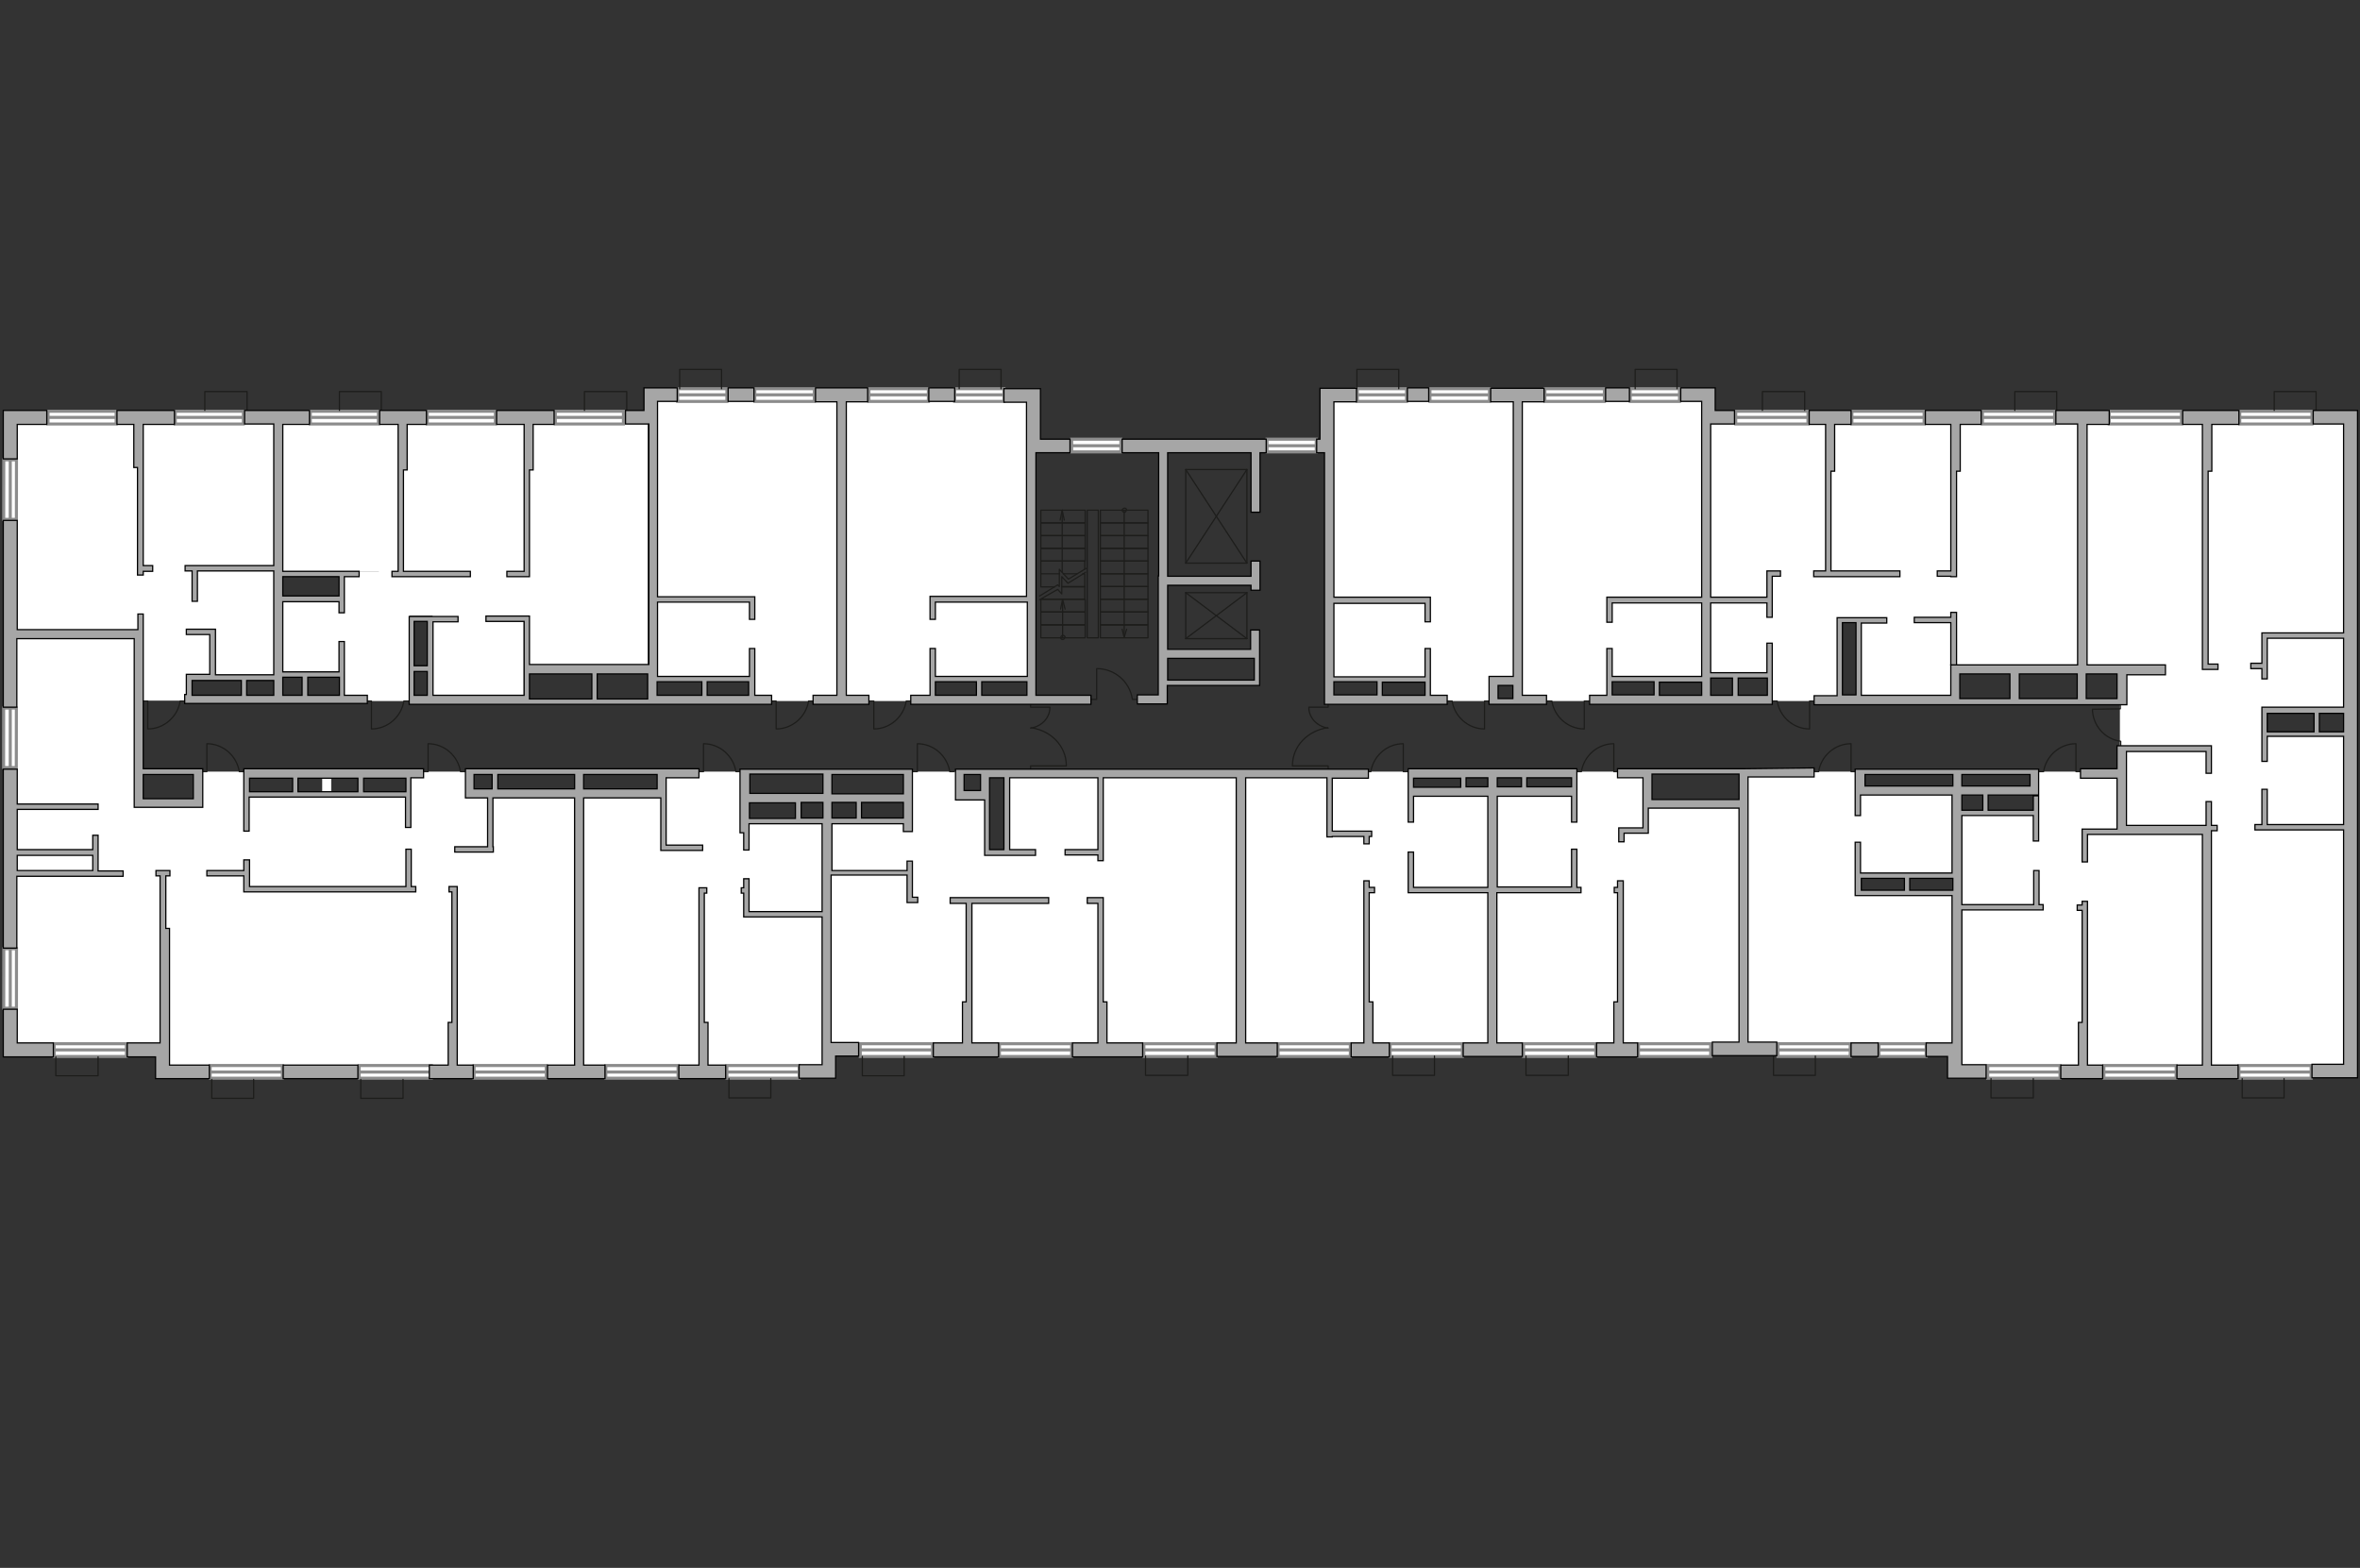 <?xml version="1.0" encoding="utf-8"?>
<!-- Generator: Adobe Illustrator 28.0.0, SVG Export Plug-In . SVG Version: 6.00 Build 0)  -->
<svg version="1.1" xmlns="http://www.w3.org/2000/svg" xmlns:xlink="http://www.w3.org/1999/xlink" x="0px" y="0px"
	 viewBox="0 0 575 382" style="enable-background:new 0 0 575 382;" xml:space="preserve">
<rect x="0" y="0" width="575" height="382" fill="#333333" stroke="none"/>
<style type="text/css">
	.st0{fill:#FFFFFF;}
	.st1{fill:#FFFFFF;stroke:#8C8C8C;stroke-width:0.75;stroke-linecap:round;stroke-miterlimit:10;}
	.st2{fill:none;stroke:#1D1D1B;stroke-width:0.3;stroke-linecap:round;stroke-linejoin:round;stroke-miterlimit:10;}
	.st3{fill:#A6A6A6;stroke:#000000;stroke-width:0.3;stroke-miterlimit:22.926;}
</style>
<g id="bg">
	<rect x="205.2" y="95.6" class="st0" width="46" height="69.6"/>
	<rect x="477.3" y="198.2" class="st0" width="39.7" height="63.4"/>
	<rect x="507" y="202.4" class="st0" width="30.5" height="59.3"/>
	<rect x="451" y="217.3" class="st0" width="26.4" height="39.5"/>
	<rect x="450.7" y="192.2" class="st0" width="26.3" height="21.2"/>
	<rect x="363.4" y="192.6" class="st0" width="38" height="63.7"/>
	<rect x="397.6" y="196" class="st0" width="27.4" height="60.3"/>
	<rect x="516.7" y="179.1" class="st0" width="56.3" height="22.9"/>
	<rect x="537.7" y="201.3" class="st0" width="35" height="60.3"/>
	<rect x="18.2" y="101.1" class="st0" width="49.2" height="53"/>
	<rect x="128.8" y="101.1" class="st0" width="29" height="60.9"/>
	<rect x="158.9" y="95.6" class="st0" width="45.9" height="69.6"/>
	<rect x="323.6" y="96" class="st0" width="46" height="69.1"/>
	<rect x="370" y="95.5" class="st0" width="45.9" height="69.7"/>
	<rect x="416" y="100.9" class="st0" width="91.3" height="49.9"/>
	<rect x="415.6" y="149.3" class="st0" width="32.7" height="15.2"/>
	<rect x="452.8" y="150" class="st0" width="23.6" height="20.3"/>
	<rect x="507.3" y="101.7" class="st0" width="67" height="62"/>
	<rect x="516.5" y="163.1" class="st0" width="35.5" height="18.6"/>
	<rect x="302.4" y="188" class="st0" width="41.5" height="67.8"/>
	<rect x="341.7" y="192.9" class="st0" width="21.1" height="62.9"/>
	<rect x="245.1" y="188.3" class="st0" width="56.2" height="67.9"/>
	<rect x="201.6" y="199.6" class="st0" width="33.6" height="57.1"/>
	<rect x="229.8" y="193.7" class="st0" width="10.2" height="20.3"/>
	<rect x="140.8" y="193.6" class="st0" width="40.3" height="69.1"/>
	<rect x="178.7" y="199.7" class="st0" width="22.5" height="61.7"/>
	<rect x="110.3" y="192.6" class="st0" width="29.6" height="68.6"/>
	<rect x="79.6" y="193.6" class="st0" width="30.7" height="67.3"/>
	<rect x="3.1" y="155" class="st0" width="30.4" height="100.3"/>
	<rect x="78.5" y="188" class="st0" width="2.2" height="72.6"/>
	<rect x="545.7" y="161.5" class="st0" width="27.8" height="11.6"/>
	<rect x="495.5" y="188" class="st0" width="22.2" height="20.2"/>
	<rect x="425.5" y="188" class="st0" width="27.3" height="67.2"/>
	<rect x="383.3" y="188" class="st0" width="17.8" height="12.4"/>
	<rect x="2.5" y="101.1" class="st0" width="31" height="53.3"/>
	<rect x="32.6" y="146.3" class="st0" width="13.5" height="24.4"/>
	<rect x="36.5" y="145.1" class="st0" width="31" height="19.4"/>
	<rect x="68.9" y="101.1" class="st0" width="58.8" height="38.1"/>
	<rect x="68.9" y="146.6" class="st0" width="21.7" height="17"/>
	<rect x="83.9" y="139.2" class="st0" width="15.9" height="31.6"/>
	<rect x="92.3" y="134.6" class="st0" width="45.1" height="15.4"/>
	<rect x="105.4" y="149" class="st0" width="22.2" height="20.3"/>
	<rect x="347.9" y="163.4" class="st0" width="15.8" height="7.4"/>
	<rect x="370.2" y="163" class="st0" width="21.9" height="7.8"/>
	<rect x="431.3" y="163.1" class="st0" width="17" height="7.7"/>
	<rect x="476" y="148.5" class="st0" width="31" height="14.6"/>
	<rect x="220.8" y="188" class="st0" width="13.7" height="30"/>
	<rect x="221.6" y="207.5" class="st0" width="34.2" height="48.3"/>
	<rect x="161.6" y="188" class="st0" width="19.9" height="10.4"/>
	<rect x="99.5" y="188" class="st0" width="14.9" height="64.7"/>
	<rect x="30" y="196.2" class="st0" width="49.8" height="60.6"/>
	<rect x="48.5" y="188" class="st0" width="11.6" height="7.6"/>
	<rect x="205.3" y="164.5" class="st0" width="21.9" height="6.3"/>
	<rect x="183.1" y="163.1" class="st0" width="21.6" height="7.7"/>
	<rect x="40.1" y="251.7" class="st0" width="39.4" height="9.8"/>
	<rect x="48.2" y="193.3" class="st0" width="31" height="9.8"/>
</g>
<g id="windows">
	<g>
		<rect x="11.7" y="100.2" class="st1" width="16.6" height="3.1"/>
		<line class="st1" x1="11.7" y1="101.7" x2="28.3" y2="101.7"/>
	</g>
	<g>
		
			<rect x="-4.8" y="117.8" transform="matrix(-1.033030e-03 1 -1 -1.033030e-03 121.808 116.958)" class="st1" width="14.5" height="3.1"/>
		<line class="st1" x1="2.5" y1="112.1" x2="2.5" y2="126.6"/>
	</g>
	<g>
		
			<rect x="-4.8" y="178.3" transform="matrix(-1.033030e-03 1 -1 -1.033030e-03 182.282 177.494)" class="st1" width="14.5" height="3.1"/>
		<line class="st1" x1="2.5" y1="172.5" x2="2.5" y2="187.1"/>
	</g>
	<g>
		
			<rect x="-4.8" y="236.9" transform="matrix(-1.033030e-03 1 -1 -1.033030e-03 240.915 236.188)" class="st1" width="14.5" height="3.1"/>
		<line class="st1" x1="2.5" y1="231.2" x2="2.5" y2="245.7"/>
	</g>
	<g>
		<rect x="42.7" y="100.2" class="st1" width="16.6" height="3.1"/>
		<line class="st1" x1="42.7" y1="101.7" x2="59.3" y2="101.7"/>
	</g>
	<g>
		<rect x="13.2" y="254.3" class="st1" width="17.6" height="3.1"/>
		<line class="st1" x1="13.2" y1="255.8" x2="30.8" y2="255.8"/>
	</g>
	<g>
		<rect x="209.6" y="254.3" class="st1" width="17.6" height="3.1"/>
		<line class="st1" x1="209.6" y1="255.8" x2="227.2" y2="255.8"/>
	</g>
	<g>
		<rect x="243.5" y="254.3" class="st1" width="17.6" height="3.1"/>
		<line class="st1" x1="243.5" y1="255.8" x2="261.1" y2="255.8"/>
	</g>
	<g>
		<rect x="278.7" y="254.3" class="st1" width="17.6" height="3.1"/>
		<line class="st1" x1="278.7" y1="255.8" x2="296.3" y2="255.8"/>
	</g>
	<g>
		<rect x="311.4" y="254.3" class="st1" width="17.6" height="3.1"/>
		<line class="st1" x1="311.4" y1="255.8" x2="329" y2="255.8"/>
	</g>
	<g>
		<rect x="338.7" y="254.3" class="st1" width="17.6" height="3.1"/>
		<line class="st1" x1="338.7" y1="255.8" x2="356.3" y2="255.8"/>
	</g>
	<g>
		<rect x="371.2" y="254.3" class="st1" width="17.6" height="3.1"/>
		<line class="st1" x1="371.2" y1="255.8" x2="388.8" y2="255.8"/>
	</g>
	<g>
		<rect x="399.2" y="254.3" class="st1" width="17.6" height="3.1"/>
		<line class="st1" x1="399.2" y1="255.8" x2="416.8" y2="255.8"/>
	</g>
	<g>
		<rect x="433.2" y="254.3" class="st1" width="17.6" height="3.1"/>
		<line class="st1" x1="433.2" y1="255.8" x2="450.7" y2="255.8"/>
	</g>
	<g>
		<rect x="457.8" y="254.3" class="st1" width="11.5" height="3.1"/>
		<line class="st1" x1="457.8" y1="255.8" x2="469.3" y2="255.8"/>
	</g>
	<g>
		<rect x="51.2" y="259.6" class="st1" width="17.6" height="3.1"/>
		<line class="st1" x1="51.2" y1="261.2" x2="68.8" y2="261.2"/>
	</g>
	<g>
		<rect x="87.5" y="259.6" class="st1" width="17.6" height="3.1"/>
		<line class="st1" x1="87.5" y1="261.2" x2="105.1" y2="261.2"/>
	</g>
	<g>
		<rect x="115.5" y="259.6" class="st1" width="17.6" height="3.1"/>
		<line class="st1" x1="115.5" y1="261.2" x2="133.1" y2="261.2"/>
	</g>
	<g>
		<rect x="147.6" y="259.6" class="st1" width="17.6" height="3.1"/>
		<line class="st1" x1="147.6" y1="261.2" x2="165.2" y2="261.2"/>
	</g>
	<g>
		<rect x="484.3" y="259.6" class="st1" width="17.6" height="3.1"/>
		<line class="st1" x1="484.3" y1="261.2" x2="501.9" y2="261.2"/>
	</g>
	<g>
		<rect x="512.6" y="259.6" class="st1" width="17.6" height="3.1"/>
		<line class="st1" x1="512.6" y1="261.2" x2="530.1" y2="261.2"/>
	</g>
	<g>
		<rect x="545.5" y="259.6" class="st1" width="17.6" height="3.1"/>
		<line class="st1" x1="545.5" y1="261.2" x2="563.1" y2="261.2"/>
	</g>
	<g>
		<rect x="177.1" y="259.6" class="st1" width="17.6" height="3.1"/>
		<line class="st1" x1="177.1" y1="261.2" x2="194.6" y2="261.2"/>
	</g>
	<g>
		<rect x="75.6" y="100.2" class="st1" width="16.6" height="3.1"/>
		<line class="st1" x1="75.6" y1="101.7" x2="92.3" y2="101.7"/>
	</g>
	<g>
		<rect x="104.1" y="100.2" class="st1" width="16.6" height="3.1"/>
		<line class="st1" x1="104.1" y1="101.7" x2="120.8" y2="101.7"/>
	</g>
	<g>
		<rect x="135.3" y="100.2" class="st1" width="16.6" height="3.1"/>
		<line class="st1" x1="135.3" y1="101.7" x2="151.9" y2="101.7"/>
	</g>
	<g>
		<rect x="422.9" y="100.2" class="st1" width="17.6" height="3.1"/>
		<line class="st1" x1="422.9" y1="101.7" x2="440.5" y2="101.7"/>
	</g>
	<g>
		<rect x="451.2" y="100.2" class="st1" width="17.6" height="3.1"/>
		<line class="st1" x1="451.2" y1="101.7" x2="468.9" y2="101.7"/>
	</g>
	<g>
		<rect x="483" y="100.2" class="st1" width="17.6" height="3.1"/>
		<line class="st1" x1="483" y1="101.7" x2="500.6" y2="101.7"/>
	</g>
	<g>
		<rect x="513.9" y="100.2" class="st1" width="17.6" height="3.1"/>
		<line class="st1" x1="513.9" y1="101.7" x2="531.6" y2="101.7"/>
	</g>
	<g>
		<rect x="545.7" y="100.2" class="st1" width="17.6" height="3.1"/>
		<line class="st1" x1="545.7" y1="101.7" x2="563.4" y2="101.7"/>
	</g>
	<g>
		<rect x="183.9" y="94.7" class="st1" width="14.5" height="3.1"/>
		<line class="st1" x1="183.9" y1="96.2" x2="198.4" y2="96.2"/>
	</g>
	<g>
		<rect x="348.4" y="94.7" class="st1" width="14.5" height="3.1"/>
		<line class="st1" x1="348.4" y1="96.2" x2="362.9" y2="96.2"/>
	</g>
	<g>
		<rect x="211.7" y="94.7" class="st1" width="14.5" height="3.1"/>
		<line class="st1" x1="211.7" y1="96.2" x2="226.2" y2="96.2"/>
	</g>
	<g>
		<rect x="165.1" y="94.7" class="st1" width="12" height="3.1"/>
		<line class="st1" x1="165.1" y1="96.2" x2="177.1" y2="96.2"/>
	</g>
	<g>
		<rect x="330.7" y="94.7" class="st1" width="12" height="3.1"/>
		<line class="st1" x1="330.7" y1="96.2" x2="342.7" y2="96.2"/>
	</g>
	<g>
		<rect x="232.6" y="94.7" class="st1" width="12" height="3.1"/>
		<line class="st1" x1="232.6" y1="96.2" x2="244.5" y2="96.2"/>
	</g>
	<g>
		<rect x="376.4" y="94.7" class="st1" width="14.5" height="3.1"/>
		<line class="st1" x1="376.4" y1="96.2" x2="390.9" y2="96.2"/>
	</g>
	<g>
		<rect x="397.2" y="94.7" class="st1" width="12" height="3.1"/>
		<line class="st1" x1="397.2" y1="96.2" x2="409.2" y2="96.2"/>
	</g>
	<g>
		<rect x="261.1" y="107" class="st1" width="12" height="3.1"/>
		<line class="st1" x1="261.1" y1="108.6" x2="273" y2="108.6"/>
	</g>
	<g>
		<rect x="308.7" y="107" class="st1" width="12" height="3.1"/>
		<line class="st1" x1="308.7" y1="108.6" x2="320.6" y2="108.6"/>
	</g>
</g>
<g id="plan">
	<polyline class="st2" points="49.9,100 49.9,95.4 60.2,95.4 60.2,100 	"/>
	<polyline class="st2" points="82.7,100 82.7,95.4 92.9,95.4 92.9,100 	"/>
	<polyline class="st2" points="142.4,100 142.4,95.4 152.7,95.4 152.7,100 	"/>
	<polyline class="st2" points="175.8,94.7 175.8,90 165.6,90 165.6,94.7 	"/>
	<polyline class="st2" points="439.7,100 439.7,95.4 429.4,95.4 429.4,100 	"/>
	<polyline class="st2" points="490.9,100 490.9,95.4 501.1,95.4 501.1,100 	"/>
	<polyline class="st2" points="554.1,100 554.1,95.4 564.3,95.4 564.3,100 	"/>
	<polyline class="st2" points="556.5,262.8 556.5,267.5 546.3,267.5 546.3,262.8 	"/>
	<polyline class="st2" points="495.4,262.8 495.4,267.5 485.1,267.5 485.1,262.8 	"/>
	<polyline class="st2" points="442.3,257.3 442.3,262 432.1,262 432.1,257.3 	"/>
	<polyline class="st2" points="382.1,257.3 382.1,262 371.8,262 371.8,257.3 	"/>
	<polyline class="st2" points="220.3,257.4 220.3,262.1 210.1,262.1 210.1,257.4 	"/>
	<polyline class="st2" points="187.8,262.8 187.8,267.5 177.6,267.5 177.6,262.8 	"/>
	<polyline class="st2" points="98.2,263 98.2,267.6 87.9,267.6 87.9,263 	"/>
	<polyline class="st2" points="61.8,263 61.8,267.6 51.6,267.6 51.6,263 	"/>
	<polyline class="st2" points="23.9,257.5 23.9,262.1 13.6,262.1 13.6,257.5 	"/>
	<polyline class="st2" points="349.5,257.3 349.5,262 339.3,262 339.3,257.3 	"/>
	<polyline class="st2" points="289.4,257.3 289.4,262 279.1,262 279.1,257.3 	"/>
	<polyline class="st2" points="233.7,94.7 233.7,90 243.9,90 243.9,94.7 	"/>
	<polyline class="st2" points="398.4,94.7 398.4,90 408.6,90 408.6,94.7 	"/>
	<polyline class="st2" points="330.6,94.7 330.6,90 340.8,90 340.8,94.7 	"/>
	<g>
		<line class="st2" x1="288.9" y1="114.4" x2="303.8" y2="114.4"/>
		<line class="st2" x1="303.8" y1="114.4" x2="303.8" y2="137.2"/>
		<line class="st2" x1="303.8" y1="137.2" x2="288.9" y2="137.2"/>
		<line class="st2" x1="288.9" y1="137.2" x2="288.9" y2="114.4"/>
		<line class="st2" x1="288.9" y1="137.2" x2="303.8" y2="114.4"/>
		<line class="st2" x1="303.8" y1="137.2" x2="288.9" y2="114.4"/>
	</g>
	<g>
		<line class="st2" x1="288.9" y1="144.4" x2="303.8" y2="144.4"/>
		<line class="st2" x1="303.8" y1="144.4" x2="303.8" y2="155.6"/>
		<line class="st2" x1="303.8" y1="155.6" x2="288.9" y2="155.6"/>
		<line class="st2" x1="288.9" y1="155.6" x2="288.9" y2="144.4"/>
		<line class="st2" x1="288.9" y1="155.6" x2="303.8" y2="144.4"/>
		<line class="st2" x1="303.8" y1="155.6" x2="288.9" y2="144.4"/>
	</g>
	<path class="st2" d="M59.4,188h-1.1c-0.6-3.8-3.9-6.8-7.9-6.8l0,6.8l-1.2,0"/>
	<path class="st2" d="M113.3,188h-1.1c-0.6-3.8-3.9-6.8-7.9-6.8v6.8l-1.2,0"/>
	<path class="st2" d="M180.4,188h-1.1c-0.6-3.8-3.9-6.8-7.9-6.8v6.8l-1.2,0"/>
	<path class="st2" d="M232.5,188h-1.1c-0.6-3.8-3.9-6.8-7.9-6.8v6.8l-1.2,0"/>
	<path class="st2" d="M277.1,170.4l-1.2,0c-0.6-4.3-4.3-7.5-8.7-7.5v7.5l-1.3,0"/>
	<path class="st2" d="M332.9,188h1.1c0.6-3.8,3.9-6.8,7.9-6.8v6.8l1.2,0"/>
	<path class="st2" d="M384.2,188h1.1c0.6-3.8,3.9-6.8,7.9-6.8l0,6.8l1.2,0"/>
	<path class="st2" d="M442,188h1.1c0.6-3.8,3.9-6.8,7.9-6.8v6.8l1.2,0"/>
	<path class="st2" d="M496.8,188h1.1c0.6-3.8,3.9-6.8,7.9-6.8v6.8l1.2,0"/>
	<path class="st2" d="M516.7,181.7l0-1.1c-3.9-0.5-6.8-3.8-6.9-7.8l6.8-0.1l0-1.2"/>
	<path class="st2" d="M99.5,170.8h-1.1c-0.6,3.8-3.9,6.8-7.9,6.8v-6.8l-1.2,0"/>
	<path class="st2" d="M45,170.8h-1.1c-0.6,3.8-3.9,6.8-7.9,6.8v-6.8l-1.2,0"/>
	<path class="st2" d="M198.1,170.8H197c-0.6,3.8-3.9,6.8-7.9,6.8v-6.8l-1.2,0"/>
	<path class="st2" d="M221.9,170.8h-1.1c-0.6,3.8-3.9,6.8-7.9,6.8v-6.8l-1.2,0"/>
	<path class="st2" d="M377,170.8h1.1c0.6,3.8,3.9,6.8,7.9,6.8v-6.8l1.2,0"/>
	<path class="st2" d="M431.9,170.8h1.1c0.6,3.8,3.9,6.8,7.9,6.8v-6.8l1.2,0"/>
	<path class="st2" d="M352.7,170.8h1.1c0.6,3.8,3.9,6.8,7.9,6.8v-6.8l1.2,0"/>
	<g>
		<g>
			<polyline class="st2" points="318.9,172.3 323.6,172.3 323.6,171.6 			"/>
			<path class="st2" d="M323.6,177.4"/>
			<path class="st2" d="M323.6,177.4c-2.7-0.4-4.7-2.5-4.7-5"/>
		</g>
		<g>
			<polyline class="st2" points="314.9,186.6 323.6,186.6 323.6,187.3 			"/>
			<path class="st2" d="M323.6,177.3"/>
			<path class="st2" d="M323.5,177.3c-4.9,0.7-8.6,4.5-8.6,9.2"/>
		</g>
	</g>
	<g>
		<g>
			<polyline class="st2" points="255.8,172.3 251.1,172.3 251.1,171.6 			"/>
			<path class="st2" d="M251.1,177.4"/>
			<path class="st2" d="M251.1,177.4c2.7-0.4,4.7-2.5,4.7-5"/>
		</g>
		<g>
			<polyline class="st2" points="259.8,186.6 251.1,186.6 251.1,187.3 			"/>
			<path class="st2" d="M251.1,177.3"/>
			<path class="st2" d="M251.2,177.3c4.9,0.7,8.6,4.5,8.6,9.2"/>
		</g>
	</g>
	<g>
		<rect x="451" y="254.1" class="st3" width="6.6" height="3.3"/>
		<rect x="69" y="259.5" class="st3" width="18.2" height="3.3"/>
		<rect x="342.9" y="94.5" class="st3" width="5.2" height="3.3"/>
		<rect x="391.2" y="94.5" class="st3" width="5.8" height="3.3"/>
		<polygon class="st3" points="531.8,103.4 536.6,103.4 536.6,109.9 536.6,114.8 536.6,163.1 538,163.1 538,163.1 540.4,163.1 
			540.4,161.8 538,161.8 538,114.8 538.9,114.8 538.9,103.4 545.5,103.4 545.5,100 531.8,100 		"/>
		<path class="st3" d="M563.6,100v3.3h7.4v50.9h-18.6v0h-1.3v0v1.3v6.1h-2.7v1.3h2.7v2.5h1.3v-9.9H571v16.8h-18.6h-1.3v1.3v11.9h1.3
			v-6.1H571v21.5h-18.6v-8.6h-1.3v8.6h-1.7v1.3H571v57.1h-7.7v3.3h7.7h2.3h1.1V103.4v-1.7V100H563.6z M552.4,173.8h11.4v4.5l-11.4,0
			V173.8z M565.1,178.3v-4.5h5.9v4.5H565.1z"/>
		<rect x="177.4" y="94.5" class="st3" width="6.3" height="3.3"/>
		<rect x="226.3" y="94.5" class="st3" width="6.3" height="3.3"/>
		<polygon class="st3" points="4.2,103.4 11.4,103.4 11.4,100 0.8,100 0.8,102.2 0.8,103.4 0.8,111.8 4.2,111.8 		"/>
		<path class="st3" d="M4.2,155.6l28.5,0v38.9v1.1v1.1h16.7v-0.3h0v-7.8v-1.1v-0.2H34.9v-31.7h0v-1.2h0v-4.8h-1.3v3.8H4.2v-26.6H0.8
			v45.5h3.3V155.6z M47.1,188.7v5.9H34.9v-5.9H47.1z"/>
		<polygon class="st3" points="4.2,245.9 0.8,245.9 0.8,257.5 3.1,257.5 3.1,257.5 13,257.5 13,254.1 4.2,254.1 		"/>
		<polygon class="st3" points="41.3,259.2 41.3,254.1 41.3,226.2 40.4,226.2 40.4,213.4 41.4,213.4 41.4,212.1 38,212.1 38,213.4 
			39,213.4 39,226.2 39,226.5 39,254.1 37.9,254.1 31,254.1 31,257.5 37.9,257.5 37.9,259.5 37.9,262.8 41.3,262.8 51,262.8 
			51,259.5 41.3,259.5 		"/>
		<polygon class="st3" points="32.6,113.9 33.5,113.9 33.5,140 33.5,140 33.5,140.1 34.9,140.1 34.9,139.2 37.2,139.2 37.2,137.8 
			34.9,137.8 34.9,113.9 34.9,113.9 34.9,103.4 42.5,103.4 42.5,100 28.5,100 28.5,103.4 32.6,103.4 		"/>
		<polygon class="st3" points="269.7,244.1 268.8,244.1 268.8,220.1 268.8,219.3 268.8,218.7 264.9,218.7 264.9,220.1 267.5,220.1 
			267.5,244.1 267.5,249.8 267.5,254.1 261.3,254.1 261.3,257.5 278.4,257.5 278.4,254.1 269.7,254.1 		"/>
		<polygon class="st3" points="334.5,244.1 333.6,244.1 333.6,217.5 334.9,217.5 334.9,216.2 333.6,216.2 333.6,214.6 332.3,214.6 
			332.3,244.1 332.3,245.3 332.3,254.1 329.2,254.1 329.2,257.5 338.5,257.5 338.5,254.1 334.5,254.1 		"/>
		<polygon class="st3" points="395.5,245.3 395.5,244.1 395.5,214.6 394.1,214.6 394.1,216.2 393.3,216.2 393.3,217.5 394.1,217.5 
			394.1,244.1 393.2,244.1 393.2,254.1 389,254.1 389,257.5 399,257.5 399,254.1 395.5,254.1 		"/>
		<polygon class="st3" points="508.6,252.7 508.6,249.1 508.6,219.6 507.3,219.6 507.3,220.5 506.1,220.5 506.1,221.8 507.3,221.8 
			507.3,249.1 506.4,249.1 506.4,259.5 502.1,259.5 502.1,262.8 512.3,262.8 512.3,259.5 508.6,259.5 		"/>
		<polygon class="st3" points="538.8,204.9 538.8,202.4 540.2,202.4 540.2,201.1 538.8,201.1 538.8,195.3 537.5,195.3 537.5,201.1 
			518.1,201.1 518.1,183.1 537.5,183.1 537.5,188.4 538.8,188.4 538.8,181.7 537.5,181.7 537.5,181.7 518.1,181.7 517,181.7 
			515.8,181.7 515.8,187.3 506.9,187.3 506.9,189.6 515.8,189.6 515.8,202 508.6,202 508.1,202 507.3,202 507.3,210 508.6,210 
			508.6,203.3 515.8,203.3 516.4,203.3 518.1,203.3 536.6,203.3 536.6,259.5 530.4,259.5 530.4,262.8 545.3,262.8 545.3,259.5 
			538.8,259.5 		"/>
		<polygon class="st3" points="172.5,249.1 171.6,249.1 171.6,217.6 172.2,217.6 172.2,216.3 170.5,216.3 170.5,216.3 170.3,216.3 
			170.3,249.1 170.3,252.2 170.3,259.5 165.4,259.5 165.4,262.8 176.8,262.8 176.8,259.5 172.5,259.5 		"/>
		<polygon class="st3" points="111.4,250.3 111.4,250.3 111.4,217.3 111.4,216.5 111.4,216 109.4,216 109.4,217.3 110.1,217.3 
			110.1,249.1 109.2,249.1 109.2,259.5 104.6,259.5 104.6,262.8 115.3,262.8 115.3,259.5 111.4,259.5 		"/>
		<polygon class="st3" points="97,112.7 97,112.7 97,139.2 95.5,139.2 95.5,140.5 114.6,140.5 114.6,139.2 98.3,139.2 98.3,114.5 
			99.2,114.5 99.2,103.4 103.9,103.4 103.9,100 92.5,100 92.5,103.4 97,103.4 		"/>
		<path class="st3" d="M89.5,169.4h-5.6v-13.1h-1.3v7.4H68.9v-17.1h13.7v2.7h1.3v-8.8h3.6v-1.3H68.9v-35.8h6.5V100H59.6v3.3h7.1
			v34.5H45.1v1.3h1.7v7.4h1.3v-7.4h18.6v25.3h-6.6v0h-1.3v0h-6.3v-11.1h-0.4h-1h-5.7v1.3h5.7v9.7h-4.4v0h-1.3v4.9H45v2.2h44.5V169.4
			z M82.6,169.4H75V165h7.7V169.4z M73.6,165v4.4h-4.7V165H73.6z M82.6,140.5v4.7l-13.7,0v-4.7L82.6,140.5z M66.7,165.8v3.6h-6.6
			v-3.6H66.7z M46.8,165.8h12v3.6h-12V165.8z"/>
		<path class="st3" d="M59.4,188.7L59.4,188.7l0,13.8h1.3v-8.3h38.1v7.4h1.3v-12.1h3.1v-2.2H59.4L59.4,188.7z M60.8,189.6h10.5v3.3
			H60.8V189.6z M72.6,189.6l14.6,0v3.3H72.6V189.6z M98.9,192.9H88.6v-3.3h10.3V192.9z"/>
		<path class="st3" d="M506.1,162h-30.8v0.6v1.7v5.1h-21.8v-17.6h6.2v-1.3h-11.8v0h-0.3v19h-5.6v2.2l35,0h41.2v-1.3l0,0l0-6h9.4V162
			h-19.1v-58.6h5.4V100h-13v3.3h5.3V162z M506.1,164.2v6H492l0-6L506.1,164.2z M489.7,164.2v6h-12.2v-6H489.7z M448.9,151.7h3.3
			v17.6h-3.3V151.7z M515.8,164.2v6h-7.5v-6H515.8z"/>
		<polygon class="st3" points="475.3,114.2 475.3,114.8 475.3,139.1 472,139.1 472,140.4 475.3,140.4 475.3,140.5 476.7,140.5 
			476.7,114.8 477.6,114.8 477.6,103.4 482.7,103.4 482.7,100 469.1,100 469.1,103.4 475.3,103.4 		"/>
		<polygon class="st3" points="444.8,113.9 444.8,114.8 444.8,139.1 441.9,139.1 441.9,140.5 462.9,140.5 462.9,139.1 446.1,139.1 
			446.1,114.8 447,114.8 447,103.4 451,103.4 451,100 440.8,100 440.8,103.4 444.8,103.4 		"/>
		<path class="st3" d="M362.8,170.3L362.8,170.3l0,1.3h5.8h0.8h1.5v0h5.9v-2.2h-5.9V97.9h5.3v-3.3h-13v3.3h5.5v66.9H365v0h-2.2v0h0
			v2.2h0V170.3z M368.6,167v3.2l-3.6,0V167L368.6,167z"/>
		<path class="st3" d="M171.2,205.9h-8.9v-11.5v-0.4v-1.9l0,0l0-2.6l8,0v-2.2h-9.4h-0.4h-47.1v1.3h0v3.5v1.4v0.9h5.4v11.9h-8v1.3
			l8,0v0h1.3v0h0.1v-1.3h-0.1v-11.9h19.9v65.1h-6.6v3.3h14v-3.3h-5.2v-65.1H161v12.8h0.9h0.4h8.9V205.9z M115.5,188.7h4.4v3.5h-4.4
			L115.5,188.7z M121.3,192.2v-3.5h18.7v3.5H121.3z M142.2,188.7h17.9v3.5h-17.9V188.7z"/>
		<path class="st3" d="M424.6,187.3h-26.3v0h-4.2v2.2l6.2,0v5.3v1.1v0.8v0.3v4.7h-5.9v1.3h0v2.1h1.3v-2.1h5.9v0h0v-6.1h22.1v57h-6.5
			v3.3h15.7v-3.3h-7v-64.6H442v-2.2L424.6,187.3L424.6,187.3z M402.5,194.8v-6.2h21.2v6.2H402.5z"/>
		<path class="st3" d="M332.3,203.8v1.8h1.3v-1.8h0.6v-1.3h-0.6v0h-1.3v0h-7.7v-12.9h8.8v-2.2h-93.8v0h-0.3v0h-5.4v0h-1.1v5.3v2.2v0
			h2.2v0h4h0.9v13.5h1.3v0l11.1,0V207H246v-17.5h21.5V207h-8v1.3h8v1.4h1.3v-1.4h0V207h0v-17.5h32.4v64.6h-4.7v3.3h14.7v-3.3h-7.7
			v-64.6h19.8v14.4h1.3v-0.1H332.3z M234.9,192.6v-3.9h4v3.9L234.9,192.6z M244.6,207h-3.5v-12.2h0v-5.3h3.5V207z"/>
		<polygon class="st3" points="231.5,220.1 235.4,220.1 235.4,244.1 234.5,244.1 234.5,254.1 227.4,254.1 227.4,257.5 243.3,257.5 
			243.3,254.1 236.8,254.1 236.8,249.8 236.8,244.1 236.8,220.1 255.5,220.1 255.5,218.7 231.5,218.7 		"/>
		<path class="st3" d="M23.9,208.3L23.9,208.3l0-1.3h0v-3.5h-1.3v3.5H4.2v-9.8h19.7v-1.3H4.2v-8.5H0.8v43.6h3.3v-17.5h18.4h1.3H30
			v-1.3h-6.1V208.3z M4.2,212.1v-3.7h18.4v3.7H4.2z"/>
		<polygon class="st3" points="127.7,112.7 127.7,112.7 127.7,139.2 123.5,139.2 123.5,140.5 129,140.5 129,139.2 129,139.2 
			129,114.5 129.9,114.5 129.9,103.4 135,103.4 135,100 121,100 121,103.4 127.7,103.4 		"/>
		<polygon class="st3" points="206.2,171.6 211.7,171.6 211.7,169.4 206.2,169.4 206.2,97.9 211.4,97.9 211.4,94.5 198.7,94.5 
			198.7,97.9 203.9,97.9 203.9,169.4 198.1,169.4 198.1,171.6 203.9,171.6 		"/>
		<path class="st3" d="M250.2,171.6h2.2v0h13.4v-2.2h-13.4l0-59.1h1.1h7.2v-3.3h-7.2v-9v-3.3v0h-8.9v3.3h5.5v9v3.3v35h-22.4H227
			h-0.4v5.6h1.3v-4.2h22.4v18.1h-22.4v-6.8h-1.3v11.4h-4.7v2.2H250.2L250.2,171.6z M227.9,166.1h10v3.3h-10V166.1z M239.2,169.4
			v-3.3h11v3.3H239.2z"/>
		<path class="st3" d="M282.2,140.3v2.2v15.6v2.2v9l-5.1,0v2.2h7.3v0h0V167h21.1h0.7h0.7v-7.7v-3.4v-2.4h-2.2l0,4.7h-20.2v-15.6
			h20.3v1.2h2.2v-7.1h-2.2v3.7h-20.3l0-30.1h20.3v14.5h2.2v-14.5h1.5v-3.3h-35.1v3.3h8.9V140.3z M305.6,160.4l0,5.3h-21.1v-5.3
			L305.6,160.4z"/>
		<path class="st3" d="M322.8,171.6h2.2l0,0l27.6,0v-2.2h-4.1v-3.2h0v-1.3h0v-6.9h-1.3v6.9H325v-17.9h22.2v4.5h1.3v-4.5V146v-0.5
			H325v-35.3v0h0V97.9h5.5v-3.3H325h-1h-2.4v12.4h-0.8v3.3h1.9V171.6z M347.2,169.4h-10.4v-3.2h10.4V169.4z M335.5,166.1v3.2H325
			v-3.2H335.5z"/>
		<path class="st3" d="M127.7,169.4h-22.2v-17.9h6.1v-1.3l-6.1,0v0h-1.3v0h-3.2v0h-1.3v0v1.3v17.9v1.1v1.1h13h15.8h30.6h1.9h27v-2.2
			h-4.1v-11.4h-1.3v6.8h-22.4v-18.1h22.4v4.2h1.3v-4.2v-1.3h-1.3h-22.4v-42.6h0V100v-2.2h4.8v-3.3h-4.8h-2.8h-0.5v5.5h-4.5v3.3h5.7
			v58.6H129v-11.8h-1.3v0h-9.3v1.3h9.3V169.4z M104.1,151.4v10.8h-3.2v-10.8H104.1z M100.9,163.6h3.2v5.8h-3.2V163.6z M182.4,169.4
			h-10.1v-3.3h10.1V169.4z M171,166.1v3.3h-10.9v-3.3H171z M157.8,170.3h-12.3v-6.1h12.3V170.3z M144.2,164.2v6.1l-15.2,0v-6.1
			L144.2,164.2z"/>
		<path class="st3" d="M222.3,213.4L222.3,213.4l0-1.3h0v-2.3H221v2.3l-18.3,0v-11.4h17.4v1.9h2.2v-15.2h-0.5v0l-40,0v0h-1.5l0,15.5
			h0.9v4.2h1.3v-4.9h0v-1.5h17.8v21.4h-17.8v-8h-1.3v2.2h-0.6v1.3h0.6v5.8h1.3v0h17.8v30.7h0v0v3.3v2h-5.6v3.3h8.9v0h0v-5.4h5.6
			v-3.3h-5.6v0h-1.1v-40.8H221v6.7h1.3v0h1.3v-1.3h-1.3V213.4z M202.7,199.3v-3.8h5.9v3.8H202.7z M209.9,199.3v-3.8h10.2v3.8H209.9z
			 M220.1,188.7v4.7h-17.4v-4.7H220.1z M200.5,193.3h-17.8v-4.7h17.8V193.3z M182.6,195.6h11.2v3.8h-11.2V195.6z M195.2,199.3v-3.8
			h5.3v3.8H195.2z"/>
		<path class="st3" d="M384.2,206.9h-1.3v9.2h-18.1V194h18.1v6.3h1.3v-10.8v-1.2v-1h-41.1v1v1.2v10.8h1.3V194h18.1v22.2h-18.1v-8.6
			h-1.3v9.9h0.3h1h18.1v36.6h-6v3.3h14.4v-3.3h-6.2v-36.6h20.5v-1.3h-1V206.9z M364.8,191.7v-2.2h5.9v2.2H364.8z M382.9,191.7H372
			v-2.2h10.9V191.7z M344.4,189.6h11.5v2.2h-11.5V189.6z M357.2,191.7v-2.2h5.3v2.2H357.2z"/>
		<polygon class="st3" points="475.3,162 476.7,162 476.7,151.7 476.7,150.4 476.7,149.2 475.3,149.2 475.3,150.4 466.4,150.4 
			466.4,151.7 475.3,151.7 		"/>
		<path class="st3" d="M430.5,171.6h1.3v0v-2.2v-4.2h0v-1.3h0v-7.2h-1.3v7.2h-13.7v-17h13.7v3.5h1.3v-10h2v-1.3l-3.3,0v0h0v6.4
			h-13.7v-42.2h1.1h4.7V100h-4.7v-5.5h-2.2h-1.1h-5.1v3.3h5.1v5.5l0,0l0,42.2h-23.1v0.5v0.9v4.7h1.3v-4.7h21.8v17.9h-21.8V158h-1.3
			v11.4h-4.2v2.2L430.5,171.6L430.5,171.6z M422.1,165.2v4.2h-5.3v-4.2H422.1z M414.6,169.4h-10.3v-3.2h10.3V169.4z M392.8,166.1
			H403v3.2h-10.2V166.1z M423.5,169.4v-4.2h7.1v4.2H423.5z"/>
		<path class="st3" d="M496.8,212.1h-1.3v8.3H478v-21.7h17.4v6.2h1.3v-11h-1.3v3.5h-11v-3.7h10.1v0h2.2v0h0v-2.2h0v-2.8v-1v-0.3
			h-44.7v1.3h0v2.8v2.2v0h0v5h1.3v-5h0.9v0h21.4v19h-22.3v-7.5h-1.3v13h1.3v0h22.3v35.9h-6.3v3.3h5.2v2v3.2v0.1h9.4v-3.3H478v-2
			v-1.2v-2.2v0v-32.3h19.8v-1.3h-1V212.1z M494.6,191.5H478v-2.8h16.6L494.6,191.5z M454.4,191.5v-2.8h21.4v2.8H454.4z M483.1,193.7
			v3.7H478v-3.7H483.1z M453.5,214H464v2.9h-10.5V214z M465.3,216.9V214h10.5v2.9H465.3z"/>
		<polygon class="st3" points="100.2,206.9 98.9,206.9 98.9,216 60.8,216 60.8,209.5 59.4,209.5 59.4,212.1 50.4,212.1 50.4,213.4 
			59.4,213.4 59.4,217.3 60.1,217.3 60.1,217.3 101.3,217.3 101.3,216 100.2,216 		"/>
	</g>
	<g>
		<polyline class="st2" points="264.5,139.4 264.1,139.7 260.2,142.1 258.7,140.5 258.7,144.7 257.7,143.6 253.3,146.1 		"/>
		<polyline class="st2" points="264.6,138.5 260.3,141.1 258.1,138.7 258.1,142.9 257.7,142.5 253.3,145.2 		"/>
		<rect x="268.1" y="139.8" class="st2" width="11.6" height="3.1"/>
		<rect x="268.1" y="136.7" class="st2" width="11.6" height="3.1"/>
		<rect x="268.1" y="133.6" class="st2" width="11.6" height="3.1"/>
		<rect x="268.1" y="130.5" class="st2" width="11.6" height="3.1"/>
		<rect x="268.1" y="127.4" class="st2" width="11.6" height="3.1"/>
		<rect x="268.1" y="124.3" class="st2" width="11.6" height="3.1"/>
		<rect x="268.1" y="152.3" class="st2" width="11.6" height="3.1"/>
		<rect x="268.1" y="149.1" class="st2" width="11.6" height="3.1"/>
		<rect x="268.1" y="146" class="st2" width="11.6" height="3.1"/>
		<rect x="268.1" y="142.9" class="st2" width="11.6" height="3.1"/>
		<polyline class="st2" points="263.8,139.8 264.3,139.8 264.3,143 258.8,143 		"/>
		<polyline class="st2" points="253.6,139.8 253.6,136.7 264.3,136.7 264.3,138.7 		"/>
		<line class="st2" x1="262.4" y1="139.8" x2="259.1" y2="139.8"/>
		<polyline class="st2" points="257,143 253.6,143 253.6,139.8 258.1,139.8 		"/>
		<rect x="253.6" y="133.6" class="st2" width="10.8" height="3.1"/>
		<rect x="253.6" y="130.5" class="st2" width="10.8" height="3.1"/>
		<rect x="253.6" y="152.3" class="st2" width="10.8" height="3.1"/>
		<rect x="253.6" y="149.1" class="st2" width="10.8" height="3.1"/>
		<rect x="253.6" y="146" class="st2" width="10.8" height="3.1"/>
		<polyline class="st2" points="258.7,142.9 264.3,142.9 264.3,146 253.8,146 		"/>
		<rect x="253.6" y="127.4" class="st2" width="10.8" height="3.1"/>
		<rect x="253.6" y="124.3" class="st2" width="10.8" height="3.1"/>
		<rect x="264.9" y="124.3" class="st2" width="2.7" height="31.1"/>
		<g>
			<g>
				<line class="st2" x1="258.3" y1="126.7" x2="258.8" y2="124.3"/>
				<line class="st2" x1="258.8" y1="124.3" x2="259.3" y2="126.7"/>
			</g>
			<line class="st2" x1="258.8" y1="139.4" x2="258.8" y2="124.3"/>
		</g>
		<g>
			<g>
				<g>
					<line class="st2" x1="258.4" y1="148.4" x2="258.9" y2="146"/>
					<line class="st2" x1="258.9" y1="146" x2="259.5" y2="148.4"/>
				</g>
				<line class="st2" x1="258.9" y1="155.4" x2="258.9" y2="146.7"/>
			</g>
			<g>
				<path class="st2" d="M259.5,155.3c0-0.3-0.2-0.5-0.5-0.5c-0.3,0-0.5,0.2-0.5,0.5"/>
				<path class="st2" d="M258.4,155.3c0,0.3,0.2,0.5,0.5,0.5c0.3,0,0.5-0.2,0.5-0.5"/>
			</g>
		</g>
		<g>
			<g>
				<g>
					<line class="st2" x1="274.5" y1="153.3" x2="273.9" y2="155.3"/>
					<line class="st2" x1="273.9" y1="155.3" x2="273.4" y2="153.3"/>
				</g>
				<line class="st2" x1="273.9" y1="124.3" x2="273.9" y2="155.2"/>
			</g>
			<g>
				<path class="st2" d="M273.4,124.3c0,0.3,0.3,0.5,0.5,0.5c0.3,0,0.5-0.2,0.5-0.5"/>
				<path class="st2" d="M274.5,124.3c0-0.3-0.2-0.5-0.5-0.5c-0.3,0-0.6,0.3-0.6,0.5"/>
			</g>
		</g>
	</g>
</g>
</svg>
